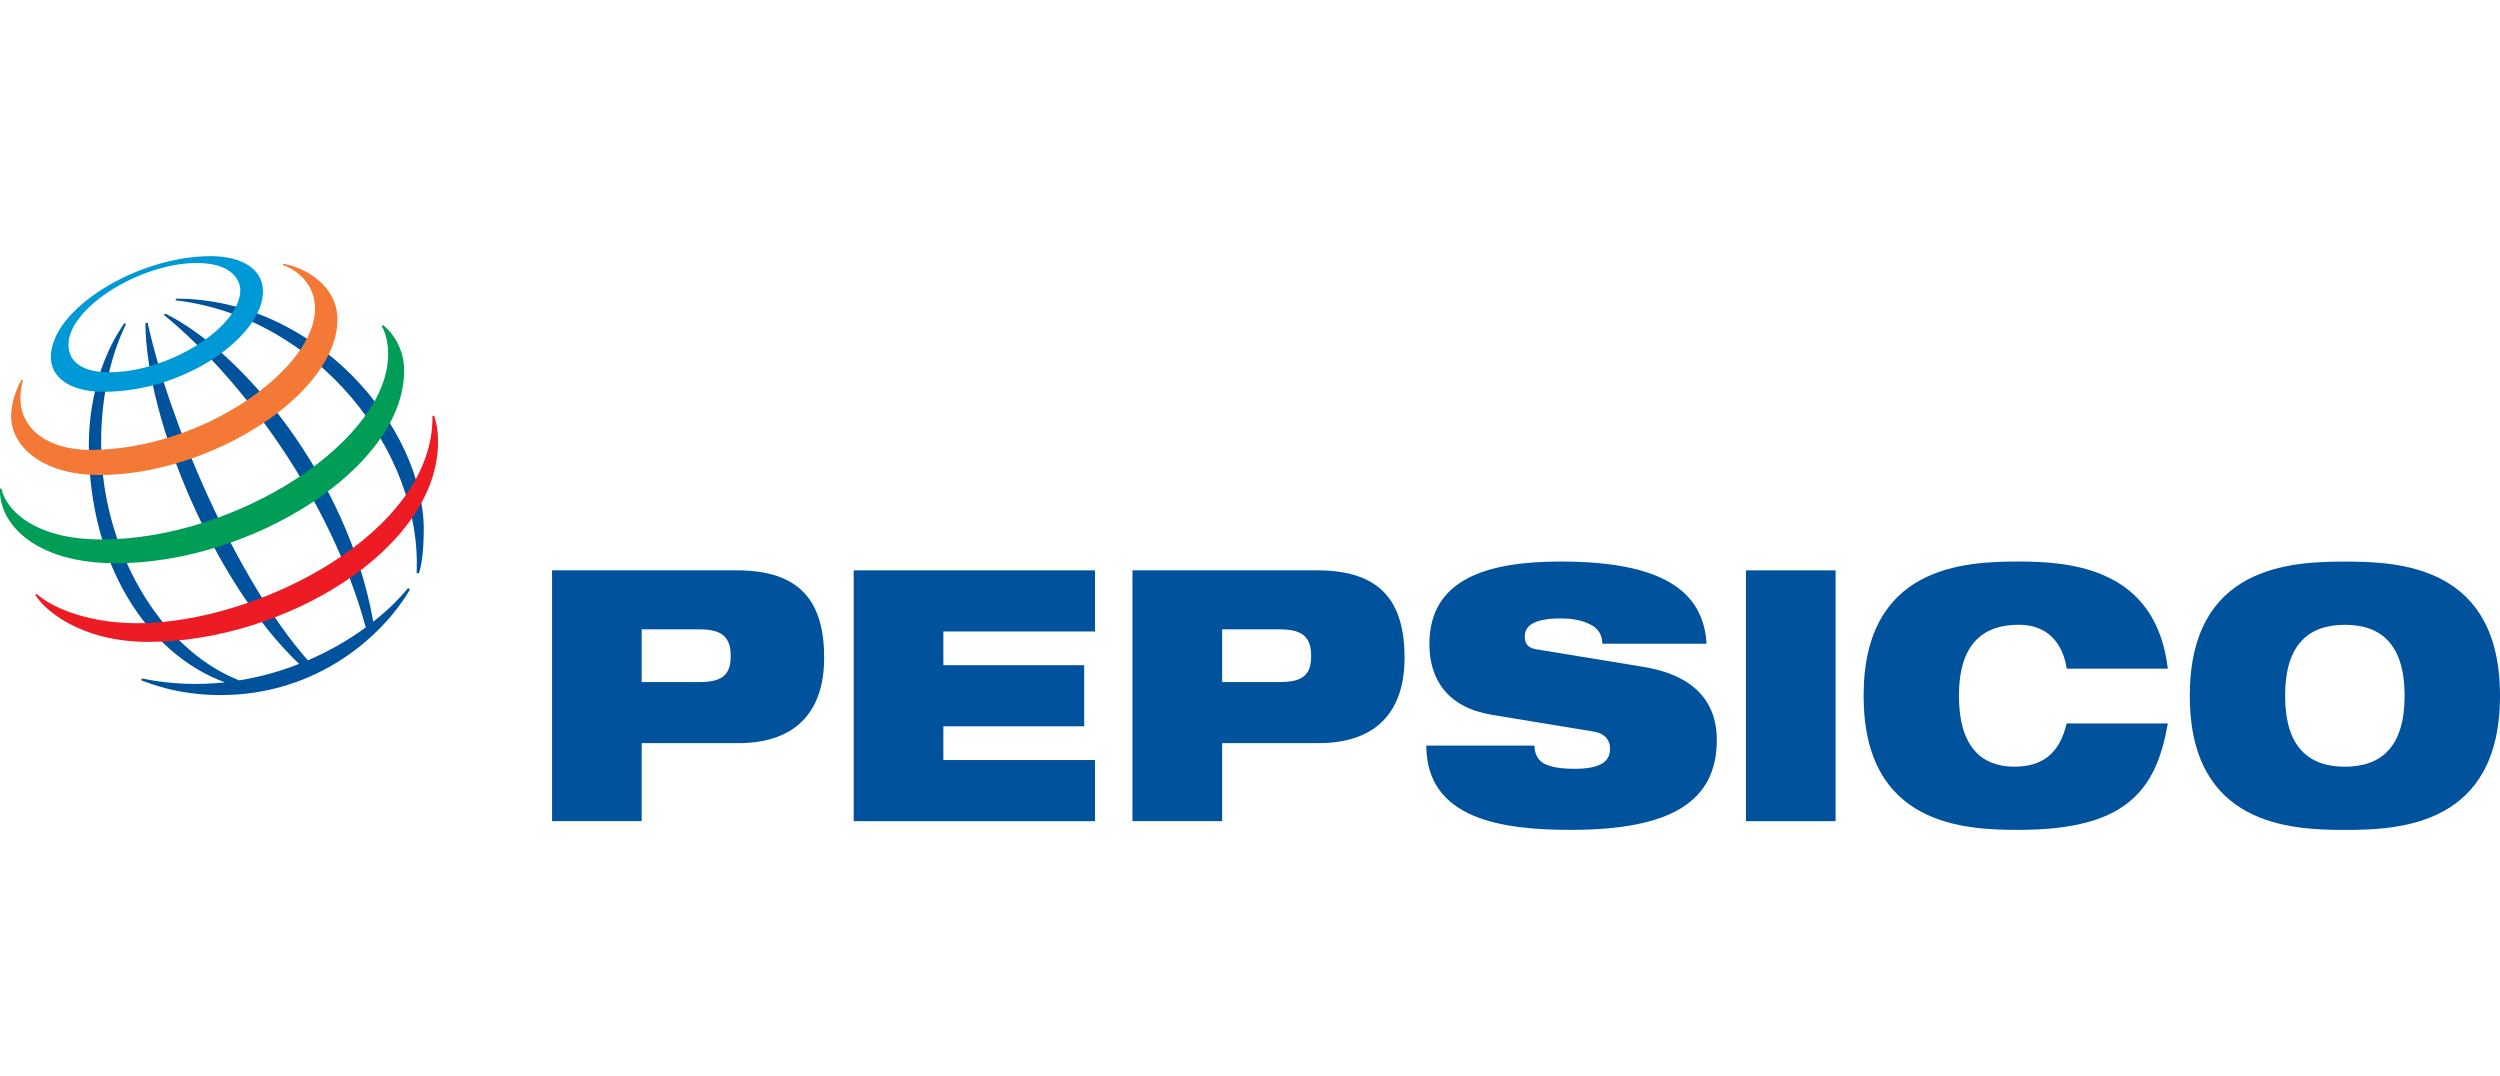<?xml version="1.0" encoding="UTF-8"?>
<svg xmlns="http://www.w3.org/2000/svg" width="244" height="105" viewBox="0 0 244 105" fill="none">
  <g clip-path="url(#clip0_6_6193)">
    <path d="M62.627 61.425H68.274C70.475 61.425 71.316 62.18 71.316 64.03C71.316 65.879 70.48 66.567 68.274 66.567H62.627V61.425ZM53.88 80.145H62.627V72.532H71.999C78.203 72.532 80.438 68.9 80.438 64.202C80.438 58.754 78.141 55.667 71.936 55.667H53.88V80.145Z" fill="#00529C"></path>
    <path d="M83.321 55.667H106.871V61.631H92.073V64.924H105.818V70.888H92.073V74.18H106.871V80.145H83.321V55.667Z" fill="#00529C"></path>
    <path d="M119.28 61.425H124.927C127.128 61.425 127.969 62.18 127.969 64.03C127.969 65.879 127.133 66.567 124.927 66.567H119.28V61.425ZM110.533 80.145H119.28V72.532H128.647C134.851 72.532 137.086 68.9 137.086 64.202C137.086 58.754 134.789 55.667 128.584 55.667H110.528V80.145H110.533Z" fill="#00529C"></path>
    <path d="M145.559 69.755C141.276 69.038 139.508 66.295 139.508 62.864C139.508 56.522 145.121 54.806 152.321 54.806C162.187 54.806 166.253 57.65 166.561 62.826H156.386C156.386 61.831 155.858 61.215 155.05 60.871C154.277 60.493 153.282 60.36 152.321 60.36C149.716 60.36 148.817 61.081 148.817 62.109C148.817 62.797 149.096 63.241 149.966 63.375L160.424 65.091C164.831 65.812 167.56 68.073 167.56 72.221C167.56 78.185 163.153 80.995 153.32 80.995C146.587 80.995 139.234 79.968 139.205 72.771H149.754C149.788 73.593 150.067 74.142 150.687 74.52C151.335 74.864 152.301 75.036 153.666 75.036C156.396 75.036 157.141 74.214 157.141 73.048C157.141 72.326 156.737 71.609 155.56 71.404L145.568 69.76L145.559 69.755Z" fill="#00529C"></path>
    <path d="M170.406 55.667H179.153V80.145H170.406V55.667Z" fill="#00529C"></path>
    <path d="M211.579 70.611C211.022 73.832 210.027 76.436 207.854 78.219C205.716 80.001 202.361 80.995 197.027 80.995C191.692 80.995 181.888 80.584 181.888 67.901C181.888 55.217 191.726 54.806 197.027 54.806C202.328 54.806 210.43 55.562 211.579 65.263H201.712C201.462 63.514 200.41 60.976 197.027 60.976C193.461 60.976 191.192 62.931 191.192 67.901C191.192 72.871 193.393 74.826 196.589 74.826C199.348 74.826 200.996 73.559 201.708 70.611H211.574H211.579Z" fill="#00529C"></path>
    <path d="M223.027 67.906C223.027 62.935 225.291 60.981 228.862 60.981C232.432 60.981 234.691 62.935 234.691 67.906C234.691 72.876 232.428 74.83 228.862 74.83C225.295 74.83 223.027 72.876 223.027 67.906ZM213.723 67.906C213.723 80.589 223.556 81 228.862 81C234.167 81 244 80.589 244 67.906C244 55.222 234.167 54.811 228.862 54.811C223.556 54.811 213.723 55.222 213.723 67.906Z" fill="#00529C"></path>
    <path d="M40.659 55.91C41.226 44.169 31.032 30.945 17.143 29.311L17.167 29.148C30.864 29.148 41.36 41.745 41.36 51.686C41.346 53.755 41.182 55.036 40.889 55.968L40.659 55.906V55.91ZM39.827 57.401C38.919 58.505 37.77 59.624 36.429 60.68C33.959 46.563 23.52 34.219 16.143 30.615L15.985 30.725C23.405 36.78 32.258 48.532 35.699 61.234C34.055 62.438 32.147 63.547 30.047 64.45C23.045 56.513 16.513 41.206 14.408 31.49L14.192 31.552C14.24 40.981 20.973 56.99 29.192 64.799C27.365 65.516 25.409 66.07 23.347 66.405C15.47 63.303 9.867 53.378 9.867 43.208C9.867 36.565 11.904 32.46 12.298 31.619L12.13 31.552C11.654 32.269 8.67 36.374 8.67 43.542C8.67 55.041 14.375 63.829 21.954 66.596C19.363 66.878 16.633 66.792 13.836 66.219L13.779 66.395C14.586 66.692 17.34 67.839 21.531 67.839C31.018 67.839 37.429 61.98 40.01 57.531L39.822 57.406L39.827 57.401Z" fill="#00529C"></path>
    <path d="M20.584 25C13.395 25 4.96 30.157 4.96 34.873C4.96 36.699 6.637 38.238 10.112 38.238C18.176 38.238 25.669 32.728 25.669 28.45C25.669 26.195 23.492 25 20.579 25H20.584ZM23.453 28.317C23.453 31.925 16.48 36.336 10.65 36.336C8.074 36.336 6.681 35.327 6.681 33.664C6.681 30.004 13.736 25.669 19.205 25.669C22.771 25.669 23.453 27.471 23.453 28.317Z" fill="#0099D8"></path>
    <path d="M2.095 37.053C1.893 37.401 1.086 38.974 1.086 40.589C1.086 43.581 4.128 46.362 9.727 46.362C20.497 46.362 32.935 38.486 32.935 31.174C32.935 27.891 29.806 26.109 27.639 25.736L27.601 25.865C28.278 26.08 30.748 27.217 30.748 30.147C30.748 35.972 19.767 43.91 8.824 43.91C4.638 43.91 1.994 41.855 1.994 38.864C1.994 37.918 2.191 37.296 2.244 37.115L2.1 37.057L2.095 37.053Z" fill="#F47937"></path>
    <path d="M37.376 31.719C37.669 31.944 39.443 33.411 39.443 36.188C39.443 45.66 24.511 54.974 11.309 54.974C3.437 54.978 -0.154 51.112 0.005 47.686H0.144C0.452 49.464 3.009 52.651 9.901 52.651C23.122 52.651 37.881 43.017 37.881 34.572C37.881 33.124 37.487 32.221 37.261 31.82L37.376 31.719Z" fill="#009D57"></path>
    <path d="M42.37 40.565C42.432 40.766 42.755 41.674 42.755 43.093C42.755 53.631 27.64 62.649 14.495 62.649C7.729 62.649 4.196 59.385 3.451 58.056L3.571 57.965C5.441 59.595 9.127 60.828 13.433 60.828C25.044 60.828 42.365 52.054 42.207 40.599L42.365 40.56L42.37 40.565Z" fill="#ED1C24"></path>
  </g>
  <defs>
    <clipPath id="clip0_6_6193">
      <rect width="244" height="56" fill="white" transform="translate(0 25)"></rect>
    </clipPath>
  </defs>
</svg>
